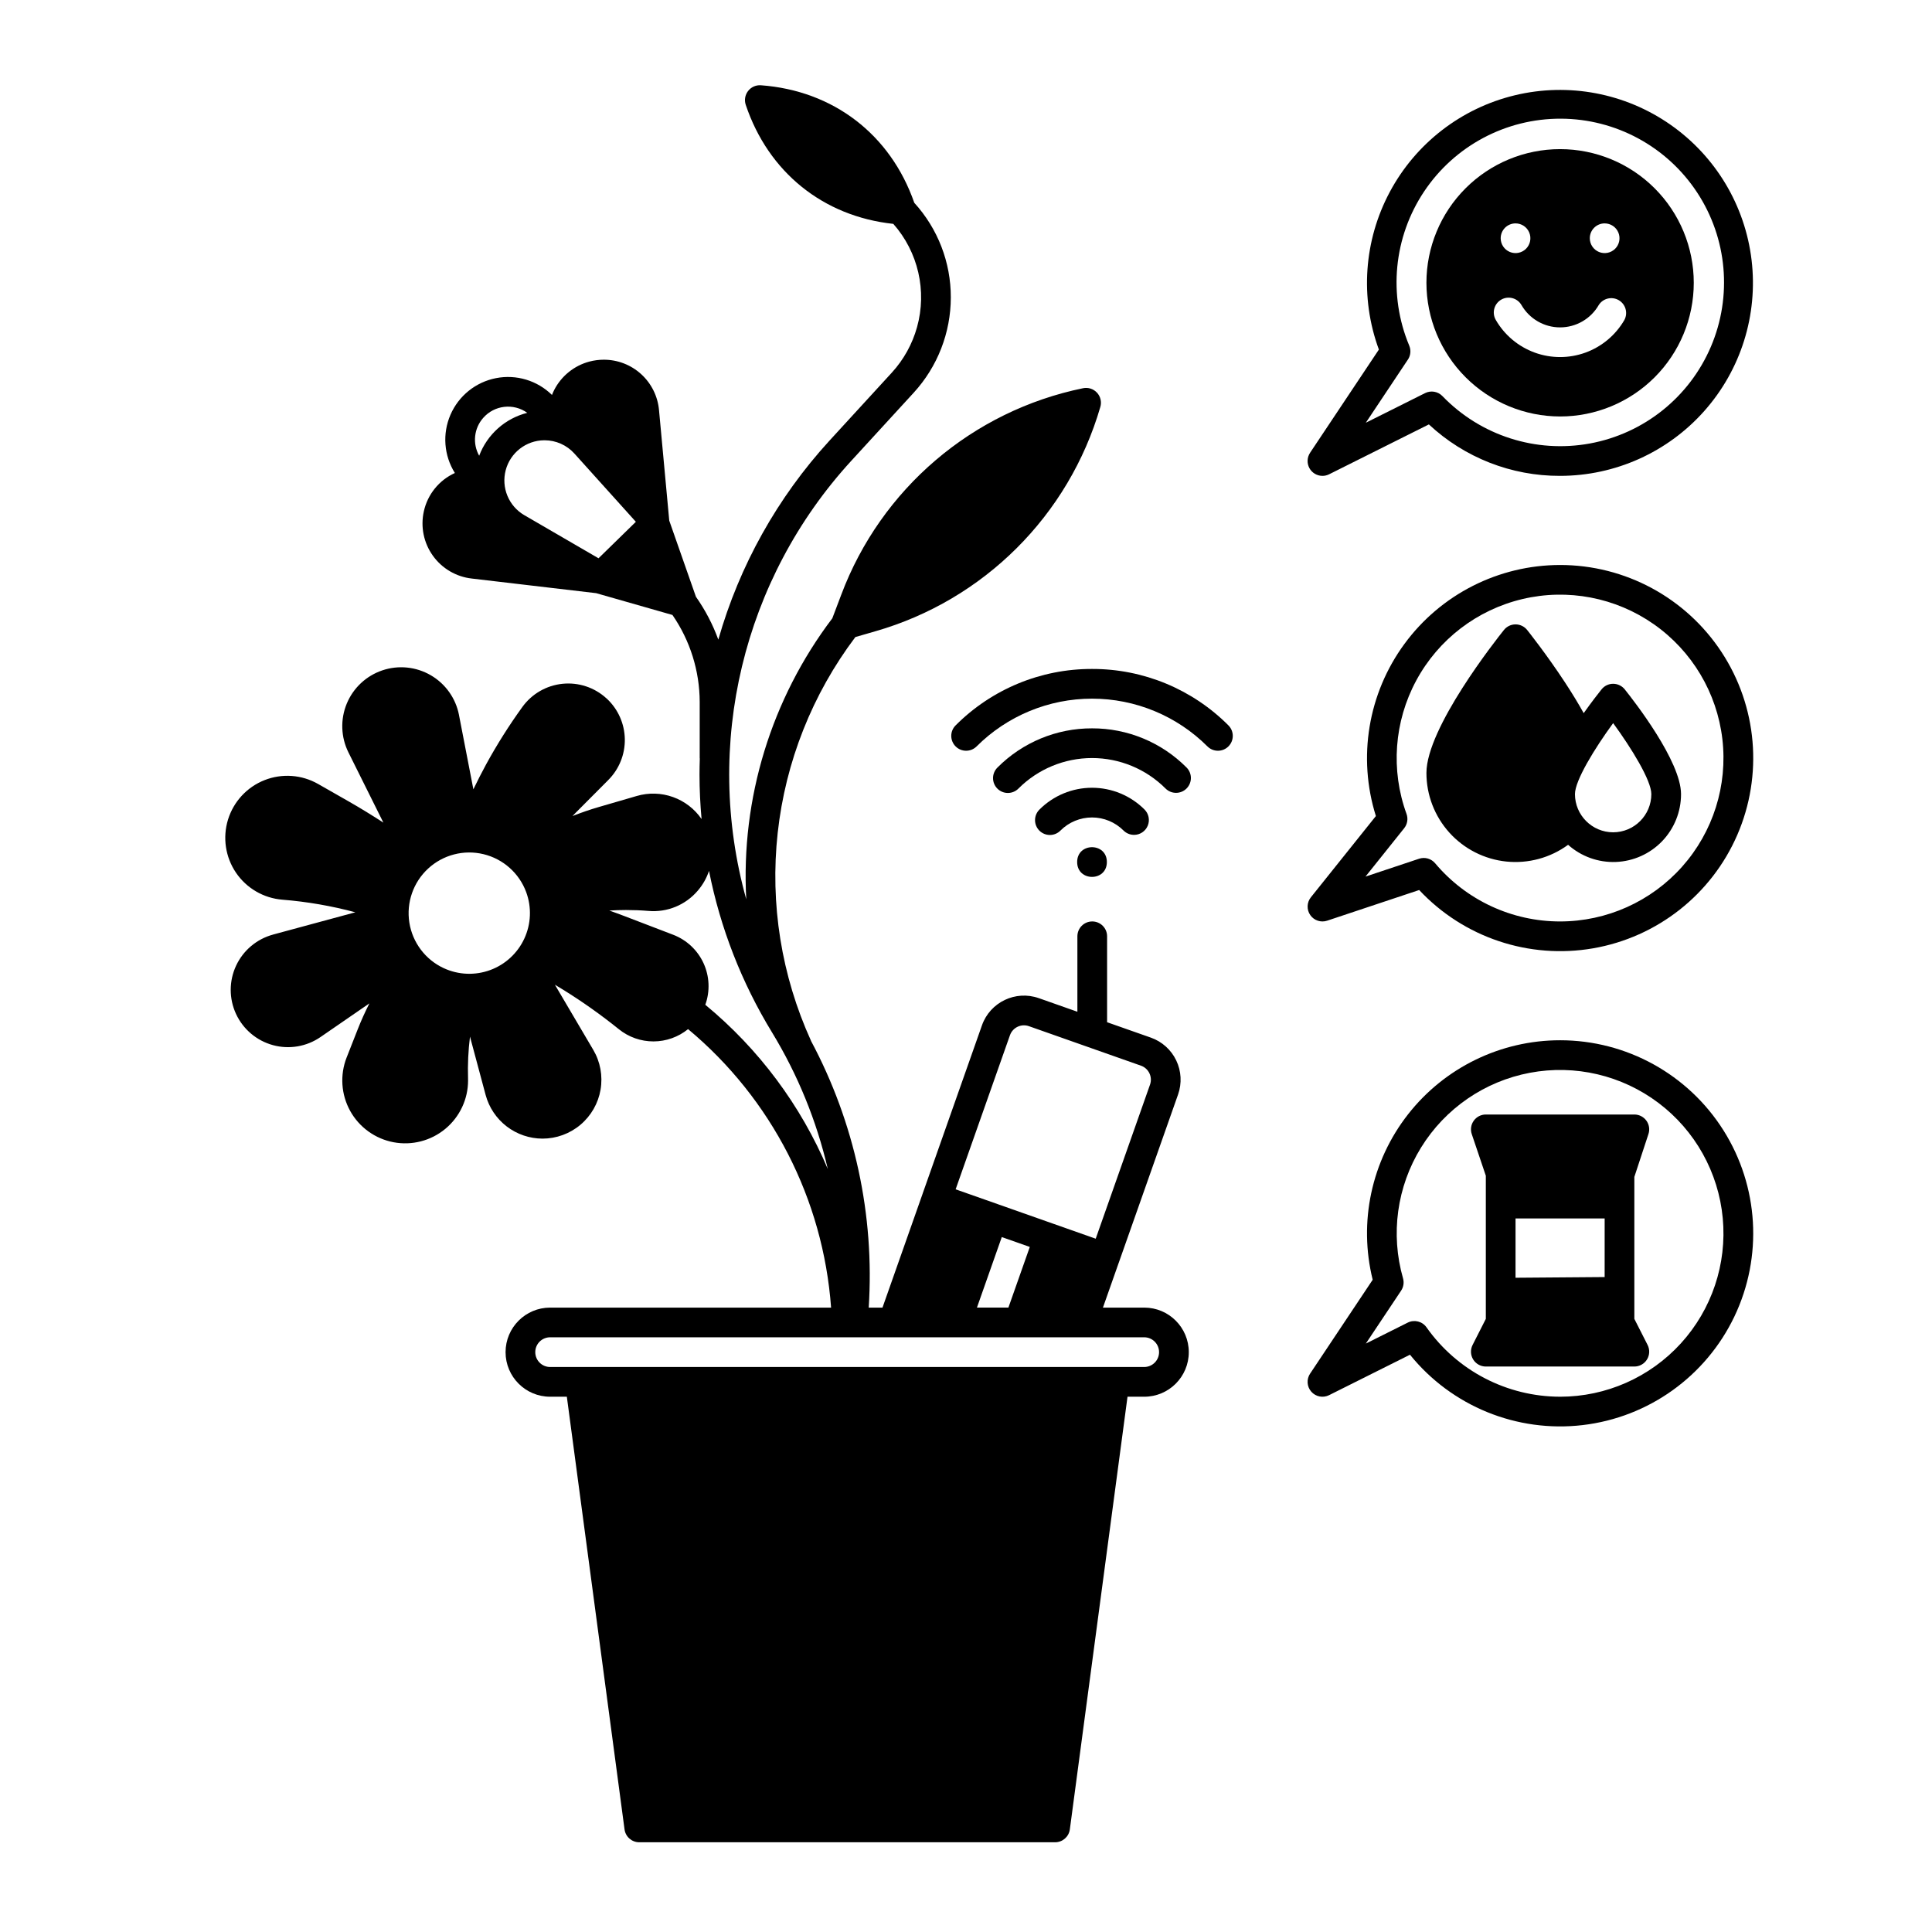 <?xml version="1.0" encoding="UTF-8"?>
<!-- Uploaded to: ICON Repo, www.iconrepo.com, Generator: ICON Repo Mixer Tools -->
<svg fill="#000000" width="800px" height="800px" version="1.1" viewBox="144 144 512 512" xmlns="http://www.w3.org/2000/svg">
 <g>
  <path d="m447.23 490.53h-10.941l4.188-11.887c0.008-0.016 0.016-0.031 0.02-0.047l15.703-44.547c1.039-2.957 0.867-6.203-0.488-9.027-1.352-2.824-3.769-4.996-6.723-6.039l-11.598-4.082v-22.773c0-2.172-1.762-3.934-3.938-3.934-2.172 0-3.934 1.762-3.934 3.934v19.996l-10.23-3.606v0.004c-6.148-2.168-12.895 1.059-15.062 7.207l-15.699 44.543v0.012l-10.66 30.246h-3.648c1.586-24.539-3.719-49.031-15.312-70.715l0.016-0.008c-7.844-17.238-10.895-36.277-8.824-55.105 2.07-18.828 9.18-36.75 20.582-51.875l5.223-1.512h0.004c28.797-8.246 51.336-30.707 59.691-59.473 0.391-1.328 0.055-2.762-0.887-3.777-0.938-1.016-2.34-1.465-3.691-1.184-29.344 6.016-53.543 26.68-64.078 54.719l-2.367 6.254c-16.176 21.34-24.258 47.723-22.812 74.461-11.41-40.945-0.879-84.883 27.848-116.21l16.543-18.047c6.309-6.894 9.812-15.898 9.82-25.242 0.02-9.273-3.434-18.215-9.68-25.07-6.305-18.105-21.453-29.742-40.645-31.148h-0.004c-1.312-0.094-2.586 0.473-3.394 1.512-0.809 1.043-1.043 2.418-0.625 3.668 6.004 17.879 20.543 29.562 39.105 31.551h0.004c6.594 7.465 8.961 17.766 6.289 27.363-1.246 4.484-3.531 8.613-6.672 12.047l-16.543 18.047c-13.777 15.051-23.863 33.102-29.449 52.723-1.465-4.031-3.461-7.848-5.93-11.355l-7.074-20.184-2.711-29.273c-0.324-3.656-2.008-7.062-4.723-9.539-2.715-2.477-6.258-3.844-9.934-3.832-1.281 0.004-2.559 0.168-3.797 0.496-4.023 1.074-7.406 3.801-9.312 7.5-0.227 0.438-0.422 0.887-0.602 1.344-3.906-3.836-9.453-5.504-14.828-4.457-5.379 1.047-9.891 4.676-12.07 9.699-2.18 5.027-1.746 10.801 1.164 15.441-4.188 1.906-7.234 5.672-8.223 10.164-0.91 4.074-0.043 8.344 2.387 11.742 2.426 3.398 6.184 5.606 10.332 6.066l32.969 3.875c0.016 0 0.027 0.012 0.043 0.016l20.148 5.758h0.004c4.684 6.781 7.203 14.82 7.223 23.059v14.945h0.027c-0.047 1.449-0.078 2.898-0.078 4.348 0 3.93 0.195 7.84 0.547 11.73v0.004c-1.852-2.695-4.504-4.734-7.586-5.836-3.078-1.098-6.426-1.199-9.566-0.285l-10.008 2.91c-2.371 0.684-4.723 1.5-7.047 2.414 0.297-0.305 0.602-0.625 0.898-0.922l8.602-8.637v-0.004c2.859-2.871 4.434-6.773 4.367-10.82-0.066-4.051-1.766-7.902-4.715-10.676-0.062-0.062-0.129-0.117-0.195-0.172h-0.004c-3.156-2.871-7.383-4.258-11.625-3.816-4.242 0.438-8.098 2.664-10.598 6.121-3.519 4.867-6.731 9.949-9.613 15.219-1.18 2.168-2.305 4.387-3.383 6.621l-3.816-19.703 0.004 0.004c-0.855-4.426-3.582-8.262-7.477-10.527-3.894-2.266-8.578-2.738-12.848-1.293-4.269 1.445-7.703 4.66-9.426 8.828-1.719 4.164-1.555 8.867 0.449 12.902l9.266 18.617c-2.953-1.914-5.965-3.769-9.035-5.527l-8.258-4.711h-0.004c-4.332-2.477-9.559-2.852-14.199-1.02-4.644 1.832-8.203 5.676-9.676 10.445-1.469 4.769-0.695 9.949 2.106 14.082 2.805 4.129 7.332 6.762 12.309 7.156 6.531 0.527 13 1.645 19.328 3.34l-21.809 5.902 0.004 0.004c-4.32 1.168-7.906 4.18-9.797 8.234-1.895 4.055-1.902 8.738-0.023 12.797 1.883 4.062 5.457 7.086 9.773 8.266 4.312 1.184 8.93 0.398 12.617-2.141l12.957-8.922c-1.148 2.262-2.195 4.582-3.125 6.949l-2.906 7.394h-0.004c-1.809 4.621-1.465 9.805 0.934 14.148 2.402 4.34 6.617 7.387 11.492 8.309 4.875 0.918 9.906-0.379 13.727-3.547 3.82-3.164 6.031-7.867 6.031-12.832 0-0.113 0-0.234-0.012-0.395v-0.117h0.004c-0.113-3.707 0.059-7.418 0.516-11.102l4.148 15.473c0.895 3.312 2.856 6.242 5.582 8.332 2.723 2.086 6.059 3.223 9.492 3.231 3.684-0.004 7.25-1.309 10.062-3.684 2.816-2.379 4.699-5.672 5.32-9.305 0.617-3.633-0.066-7.367-1.938-10.539l-10.164-17.258c0.727 0.434 1.449 0.871 2.172 1.316 5.141 3.188 10.078 6.688 14.785 10.48 2.598 2.094 5.836 3.231 9.176 3.227 3.336-0.008 6.57-1.156 9.16-3.258 22.125 18.438 35.805 45.078 37.898 73.801h-74.457c-6.519 0-11.809 5.285-11.809 11.809 0 6.519 5.289 11.809 11.809 11.809h4.43l15.289 114.66c0.258 1.953 1.926 3.414 3.898 3.414h110.21c1.973 0 3.641-1.461 3.902-3.414l15.285-114.66h4.43c6.523 0 11.809-5.289 11.809-11.809 0-6.523-5.285-11.809-11.809-11.809zm-175.17-235.79c2.965-3.379 8.012-3.957 11.668-1.336-5.852 1.477-10.609 5.727-12.742 11.375-1.812-3.234-1.383-7.262 1.074-10.039zm10.902 25.793v0.004c-4.148-2.414-6.172-7.297-4.945-11.938 1.227-4.637 5.406-7.883 10.203-7.922h0.094c3.016 0 5.891 1.281 7.91 3.523l16.285 18.082-9.895 9.668zm-21.344 120.05v0.004c-4.871-2.254-8.301-6.789-9.137-12.094-0.832-5.301 1.035-10.672 4.981-14.312 3.945-3.641 9.445-5.074 14.664-3.816 5.223 1.258 9.469 5.035 11.324 10.074 1.473 4 1.293 8.422-0.496 12.293-1.785 3.871-5.039 6.871-9.039 8.344-4.004 1.473-8.426 1.297-12.297-0.492zm69.293 9.695v0.004c1.293-3.594 1.129-7.547-0.465-11.02-1.59-3.469-4.481-6.176-8.047-7.539l-12.684-4.859c-1.402-0.539-2.82-1.055-4.238-1.559 1.469-0.09 2.938-0.141 4.406-0.141 2.055 0 4.055 0.082 5.957 0.242h-0.004c4.977 0.438 9.855-1.566 13.086-5.375 1.32-1.535 2.328-3.312 2.973-5.231 3 15.141 8.656 29.633 16.703 42.805 6.82 11.207 11.812 23.43 14.781 36.211-7.16-16.914-18.301-31.852-32.469-43.539zm80.738 8.07v0.004c0.723-2.051 2.969-3.125 5.019-2.406l29.695 10.469c2.051 0.723 3.125 2.969 2.406 5.019l-14.395 40.836-11.141-3.93-0.027-0.008-14.789-5.215c-0.012 0-0.023-0.012-0.035-0.016l-7.137-2.512-3.992-1.406zm5.258 56.105-5.668 16.074h-8.34l6.586-18.691zm30.32 31.816h-157.44c-2.172 0-3.934-1.762-3.934-3.934 0-2.176 1.762-3.938 3.934-3.938h157.44c2.176 0 3.938 1.762 3.938 3.938 0 2.172-1.762 3.934-3.938 3.934z"/>
  <path d="m437.33 372.45c0 5.25-7.871 5.25-7.871 0 0-5.246 7.871-5.246 7.871 0"/>
  <path d="m444.53 365.25c1.59 0 3.027-0.957 3.637-2.43 0.609-1.473 0.27-3.164-0.855-4.289-3.691-3.691-8.695-5.766-13.914-5.766-5.223 0-10.227 2.074-13.918 5.766-0.75 0.734-1.18 1.738-1.184 2.793-0.008 1.051 0.41 2.059 1.152 2.805 0.742 0.742 1.754 1.156 2.805 1.152 1.051-0.008 2.059-0.434 2.793-1.184 2.215-2.215 5.219-3.461 8.352-3.461 3.129 0 6.133 1.246 8.348 3.461 0.738 0.738 1.738 1.152 2.785 1.152z"/>
  <path d="m433.4 337.02c-9.402-0.027-18.422 3.711-25.051 10.375-0.75 0.734-1.18 1.742-1.184 2.793-0.008 1.051 0.41 2.062 1.152 2.805 0.746 0.742 1.754 1.16 2.805 1.152 1.051-0.008 2.059-0.434 2.793-1.184 5.168-5.168 12.176-8.07 19.484-8.07 7.309 0 14.316 2.902 19.48 8.07 1.539 1.535 4.031 1.535 5.57 0 1.535-1.539 1.535-4.031-0.004-5.566-6.629-6.668-15.648-10.402-25.047-10.375z"/>
  <path d="m433.4 321.28c-13.578-0.035-26.609 5.359-36.184 14.988-1.508 1.539-1.492 4.008 0.031 5.535 1.523 1.523 3.992 1.539 5.535 0.031 8.121-8.121 19.133-12.684 30.617-12.684 11.48 0 22.492 4.562 30.613 12.684 1.543 1.508 4.012 1.492 5.535-0.031 1.523-1.527 1.539-3.996 0.031-5.535-9.574-9.629-22.605-15.023-36.18-14.988z"/>
  <path d="m557.44 254.37c9.398 0 18.406-3.734 25.051-10.375 6.644-6.644 10.375-15.656 10.375-25.051 0-9.395-3.731-18.406-10.375-25.047-6.644-6.644-15.652-10.375-25.051-10.375-9.395 0-18.402 3.731-25.047 10.375-6.644 6.641-10.375 15.652-10.375 25.047 0.008 9.391 3.746 18.398 10.387 25.039s15.645 10.375 25.035 10.387zm11.809-51.168c1.594 0 3.027 0.957 3.637 2.43 0.609 1.469 0.273 3.164-0.852 4.289s-2.82 1.461-4.289 0.852c-1.473-0.609-2.43-2.043-2.43-3.637 0-2.172 1.762-3.934 3.934-3.934zm-23.617 0h0.004c1.59 0 3.023 0.957 3.633 2.43 0.609 1.469 0.273 3.164-0.852 4.289s-2.82 1.461-4.289 0.852c-1.473-0.609-2.43-2.043-2.43-3.637 0-2.172 1.762-3.934 3.938-3.934zm-3.801 20.211 0.004-0.004c1.879-1.086 4.285-0.441 5.375 1.441 2.109 3.656 6.008 5.91 10.23 5.91s8.125-2.254 10.234-5.91c1.129-1.789 3.469-2.363 5.297-1.309 1.832 1.059 2.5 3.371 1.516 5.242-2.316 4.008-5.965 7.07-10.312 8.656-4.348 1.582-9.117 1.582-13.465 0-4.348-1.586-8-4.648-10.312-8.656-1.086-1.879-0.441-4.285 1.438-5.375z"/>
  <path d="m494.46 270.11c0.613 0 1.215-0.141 1.762-0.414l26.449-13.223h-0.004c9.434 8.805 21.867 13.684 34.77 13.637 14.609-0.008 28.512-6.262 38.211-17.184 9.699-10.922 14.262-25.469 12.543-39.973-1.719-14.508-9.559-27.582-21.543-35.934-11.98-8.355-26.965-11.184-41.168-7.777s-26.27 12.727-33.16 25.605c-6.891 12.875-7.949 28.086-2.902 41.793l-18.234 27.348 0.004 0.004c-0.805 1.207-0.883 2.758-0.195 4.039 0.684 1.281 2.019 2.078 3.469 2.078zm22.645-30.812 0.004 0.004c0.73-1.098 0.863-2.484 0.355-3.703-5.617-13.418-4.137-28.762 3.945-40.859 8.082-12.098 21.691-19.34 36.238-19.289 14.551 0.051 28.105 7.391 36.102 19.547s9.367 27.508 3.652 40.887c-5.715 13.383-17.754 23.008-32.062 25.641-14.309 2.629-28.984-2.086-39.082-12.559-1.195-1.238-3.059-1.559-4.598-0.789l-15.703 7.852z"/>
  <path d="m557.44 293.73c-16.293 0.008-31.609 7.773-41.246 20.91-9.641 13.137-12.449 30.074-7.57 45.621l-17.23 21.535c-1.09 1.363-1.152 3.281-0.156 4.711 0.996 1.434 2.816 2.035 4.473 1.484l24.387-8.129c11.781 12.586 29.109 18.395 46.094 15.453 16.988-2.945 31.352-14.246 38.211-30.062 6.856-15.82 5.289-34.027-4.172-48.438-9.465-14.414-25.547-23.09-42.789-23.086zm0 94.465c-12.773 0.004-24.898-5.641-33.117-15.422-1.039-1.234-2.723-1.707-4.254-1.199l-14.203 4.734 10.246-12.812c0.859-1.07 1.098-2.512 0.629-3.805-4.227-11.613-3.285-24.48 2.582-35.355 5.867-10.879 16.105-18.73 28.129-21.578 12.027-2.852 24.699-0.426 34.82 6.664 10.125 7.09 16.734 18.168 18.172 30.441 1.434 12.277-2.445 24.578-10.66 33.812s-19.984 14.516-32.344 14.52z"/>
  <path d="m557.44 419.68c-15.734-0.004-30.598 7.238-40.297 19.629-9.699 12.395-13.152 28.562-9.367 43.84l-16.586 24.879v-0.004c-0.992 1.484-0.863 3.453 0.32 4.793 1.184 1.34 3.117 1.715 4.715 0.914l21.434-10.719v0.004c11.047 13.66 28.328 20.703 45.777 18.648 17.449-2.055 32.625-12.918 40.195-28.773 7.566-15.855 6.473-34.488-2.902-49.348s-25.719-23.867-43.289-23.863zm0 94.465c-14.082-0.02-27.281-6.875-35.398-18.387-1.121-1.59-3.238-2.121-4.977-1.25l-11.102 5.551 9.348-14.023c0.641-0.961 0.824-2.156 0.508-3.266-3.356-11.711-1.621-24.297 4.777-34.66 6.398-10.367 16.867-17.559 28.84-19.812s24.34 0.645 34.066 7.977c9.73 7.332 15.918 18.426 17.047 30.555 1.133 12.129-2.898 24.172-11.102 33.18-8.207 9.004-19.824 14.137-32.008 14.137z"/>
  <path d="m571.5 325.21c-1.195 0-2.324 0.543-3.07 1.477-0.801 1-2.625 3.324-4.734 6.305-1.391-2.508-3.031-5.207-4.93-8.105-4.965-7.566-9.855-13.684-10.059-13.941v-0.004c-0.75-0.93-1.879-1.473-3.07-1.473-1.195 0-2.324 0.543-3.074 1.473-2.102 2.621-20.543 25.98-20.543 37.887-0.004 5.844 2.16 11.48 6.074 15.82 3.914 4.34 9.301 7.074 15.113 7.672 5.816 0.594 11.645-0.988 16.359-4.441 3.469 3.098 8.004 4.727 12.648 4.551 4.648-0.18 9.047-2.152 12.27-5.504 3.219-3.356 5.016-7.828 5.008-12.477 0-8.707-12.43-24.656-14.922-27.766-0.746-0.93-1.875-1.473-3.07-1.473zm0 39.359c-5.586-0.008-10.113-4.535-10.121-10.121 0-3.613 5.219-12.109 10.121-18.816 4.902 6.707 10.121 15.203 10.121 18.816-0.008 5.586-4.535 10.113-10.121 10.121z"/>
  <path d="m580.86 444.52c0.395-1.199 0.188-2.516-0.551-3.535-0.742-1.023-1.926-1.629-3.191-1.629h-39.359c-1.266 0-2.457 0.609-3.195 1.641-0.742 1.031-0.938 2.356-0.531 3.555l3.727 11.031v37.934l-3.508 6.91c-0.621 1.219-0.562 2.676 0.152 3.84 0.719 1.168 1.988 1.879 3.356 1.879h39.359c1.371 0 2.641-0.711 3.356-1.879 0.719-1.164 0.773-2.621 0.156-3.84l-3.512-6.91v-37.621zm-11.613 37.914-23.617 0.184 0.004-15.711h23.617z"/>
 </g>
</svg>